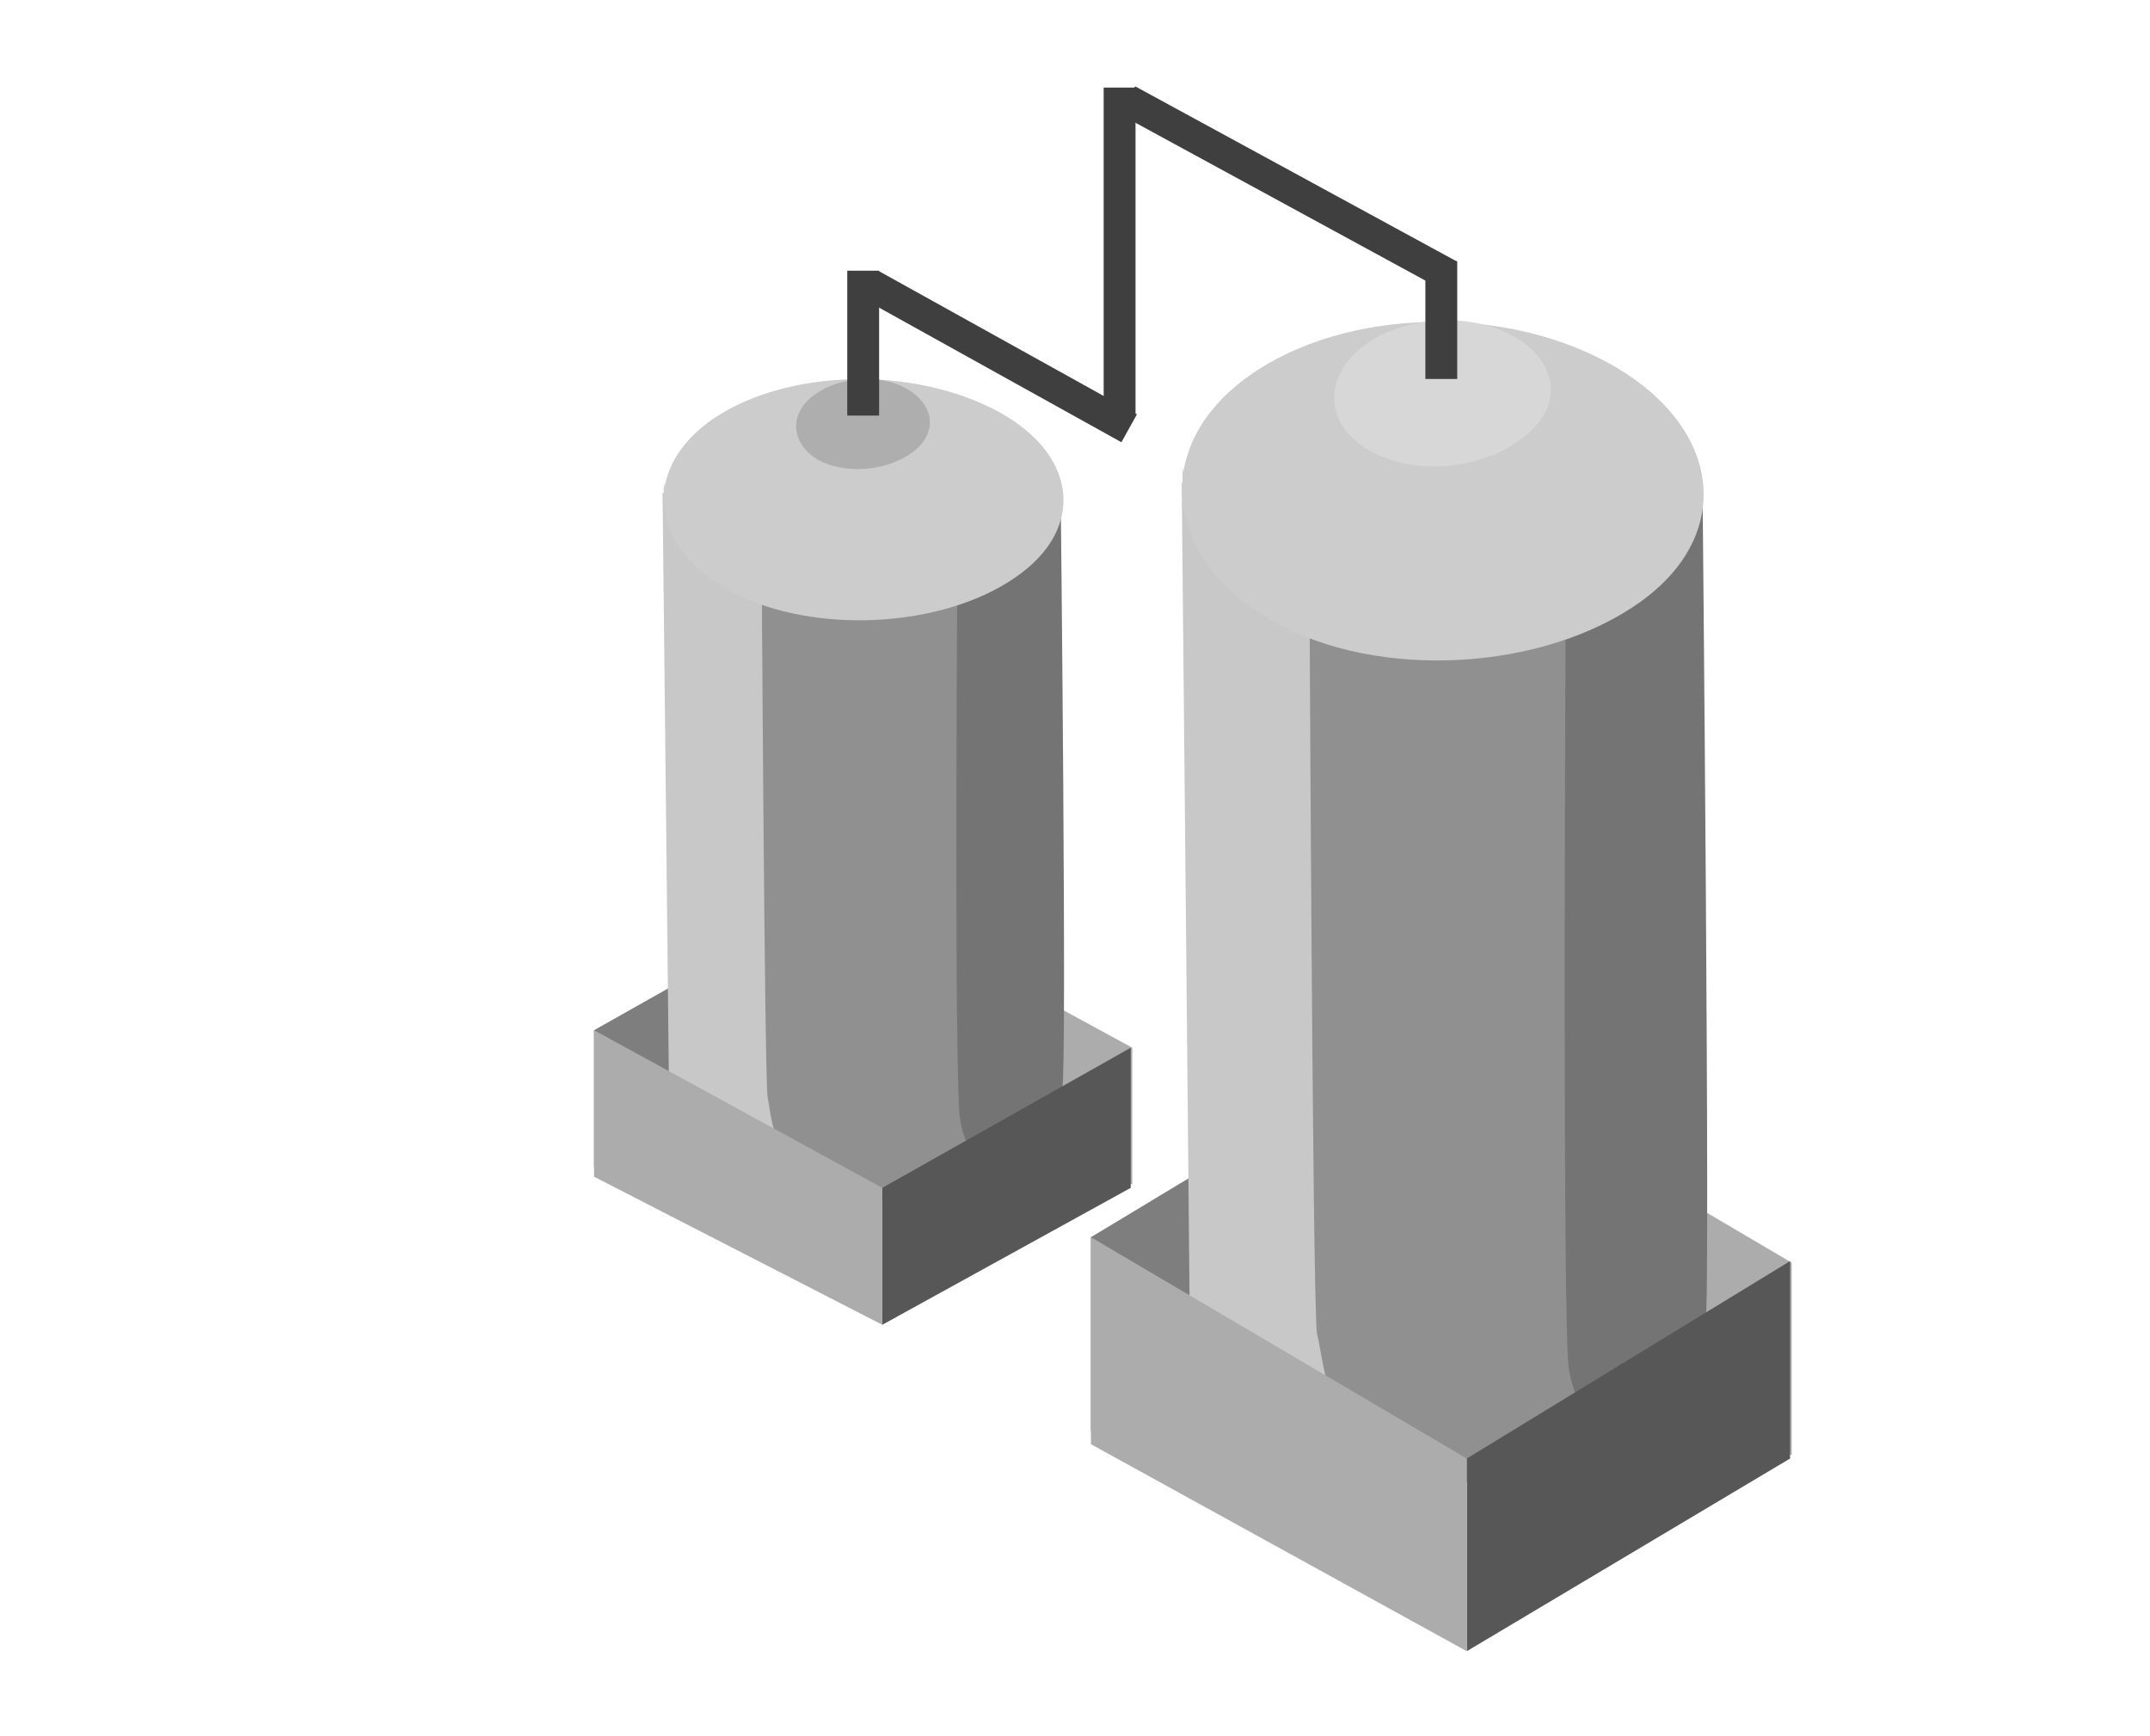 <?xml version="1.0" encoding="UTF-8"?> <!-- Generator: Adobe Illustrator 26.1.0, SVG Export Plug-In . SVG Version: 6.00 Build 0) --> <svg xmlns="http://www.w3.org/2000/svg" xmlns:xlink="http://www.w3.org/1999/xlink" id="Слой_1" x="0px" y="0px" viewBox="0 0 135 109" style="enable-background:new 0 0 135 109;" xml:space="preserve"> <style type="text/css"> .st0{fill:#ACACAC;} .st1{fill:#747474;} .st2{fill:#7E7E7E;} .st3{fill:#C8C8C8;} .st4{fill:#909090;} .st5{fill:#CCCCCC;} .st6{fill:#D7D7D7;} .st7{fill:#575757;} .st8{fill:#AEAEAE;} .st9{display:none;} .st10{display:inline;fill:#333333;} .st11{display:inline;} .st12{display:inline;fill:#1D1D1D;stroke:#000000;stroke-width:0.25;stroke-miterlimit:10;} .st13{display:inline;fill:none;stroke:#000000;stroke-width:0.25;stroke-miterlimit:10;} .st14{fill:#1A1A1A;stroke:#3F3F3F;stroke-width:2;stroke-miterlimit:10;} </style> <polygon class="st0" points="88.9,78.4 112.5,91.4 112.5,79.3 88.9,65.4 "></polygon> <path class="st1" d="M80.5,90c-4-2.2-5.6-5.4-5.7-8.9l-0.5-51.8l0,0c-0.2,3.2,1.5,6.4,5.5,8.6c6.7,3.7,17.1,3.2,23.1-1.2 c2.5-1.9,3.8-4.2,4-6.4c0,0,0.5,51.3,0.2,52.6c-0.6,2.3-1.8,4.8-4.2,6.6c-2.5,1.8-5.2,2.7-8.7,3.1C89.4,93.4,84.5,92.2,80.5,90z"></path> <polyline class="st2" points="68.5,77.7 88.9,65.4 88.9,77.7 68.5,89.9 "></polyline> <path class="st3" d="M90.2,41.5l0.3,51.5c0,0-5.8-0.1-10.7-3.3c-4.2-2.8-4.9-5.5-5.1-7.3c0-0.8-0.5-52.1-0.5-52.1s3.8,4.9,6.7,7 C83.8,39.2,90.2,41.5,90.2,41.5z"></path> <path class="st4" d="M98.3,40.2c0,0-0.2,42.9,0.2,45.7c0.4,2.7,2.3,5,2.3,5s-7.9,3.8-13.2,1.4c-4.4-1.9-4.5-7.2-4.9-8.5 c-0.3-1.3-0.5-52.5-0.5-52.5s3.8,4.9,6.7,7C91.8,40.4,98.3,40.2,98.3,40.2z"></path> <path class="st5" d="M79.9,39c-6.7-3.8-7.6-10.6-2-15c5.7-4.5,16-5.1,23.1-1.2c7.1,3.9,8,10.7,2,15C97,42.1,86.6,42.8,79.9,39z"></path> <path class="st6" d="M86,28.3c-2.7-1.5-3-4.4-0.6-6.4c2.4-2,6.7-2.4,9.6-0.8s3.2,4.5,0.6,6.4C93.1,29.5,88.8,29.9,86,28.3z"></path> <polyline class="st7" points="92.1,91.6 112.4,79.2 112.4,91.6 92.1,103.7 "></polyline> <path class="st0" d="M111.9,91.1"></path> <polygon class="st0" points="68.5,90.7 92.1,103.7 92.1,91.6 68.5,77.7 "></polygon> <polygon class="st0" points="52.9,65.2 71.1,74.4 71.1,65.8 52.9,55.9 "></polygon> <path class="st1" d="M46.5,73.4c-3.1-1.6-4.3-3.9-4.4-6.3l-0.4-36.8l0,0c-0.2,2.3,1.2,4.6,4.2,6.1c5.2,2.6,13.1,2.3,17.7-0.9 c1.9-1.3,2.9-3,3-4.6c0,0,0.4,36.4,0.1,37.4c-0.5,1.7-1.4,3.4-3.3,4.7c-1.9,1.3-4,1.9-6.6,2.2C53.3,75.9,49.5,75,46.5,73.4z"></path> <polyline class="st2" points="37.3,64.7 52.9,55.9 52.9,64.7 37.3,73.3 "></polyline> <path class="st3" d="M53.9,38.9l0.2,36.6c0,0-4.4-0.1-8.2-2.4c-3.2-2-3.7-3.9-3.9-5.2c0-0.6-0.4-37-0.4-37s2.9,3.5,5.1,4.9 C49,37.3,53.9,38.9,53.9,38.9z"></path> <path class="st4" d="M60.1,38c0,0-0.2,30.4,0.2,32.4c0.3,1.9,1.7,3.5,1.7,3.5s-6.1,2.7-10.1,1c-3.4-1.4-3.5-5.1-3.7-6 c-0.2-0.9-0.4-37.3-0.4-37.3s2.9,3.5,5.1,4.9C55.2,38.2,60.1,38,60.1,38z"></path> <path class="st5" d="M46,37.2c-5.1-2.7-5.8-7.5-1.5-10.7c4.4-3.2,12.2-3.6,17.7-0.9s6.1,7.6,1.5,10.7C59.2,39.4,51.2,39.9,46,37.2z"></path> <polyline class="st7" points="55.4,74.6 71,65.8 71,74.6 55.4,83.2 "></polyline> <path class="st8" d="M51.4,28.9c-1.7-1-1.9-2.8-0.4-4c1.5-1.2,4.1-1.5,5.9-0.5c1.8,1,2,2.8,0.4,4C55.7,29.6,53.1,29.8,51.4,28.9z"></path> <g class="st9"> <path class="st10" d="M42.1,32.1"></path> <path class="st11" d="M52.5,35.2c-0.2-0.1-0.2-0.3,0-0.4c0.2-0.1,0.5-0.2,0.7-0.1c0.2,0.1,0.2,0.3,0,0.4 C53,35.3,52.7,35.3,52.5,35.2z"></path> <path class="st11" d="M45.1,31.9c-0.2-0.1-0.2-0.3,0-0.4c0.2-0.1,0.5-0.2,0.7-0.1s0.2,0.3,0,0.4C45.6,31.9,45.3,32,45.1,31.9z"></path> <path class="st10" d="M42.1,76.8"></path> <line class="st12" x1="43.1" y1="32.8" x2="43.1" y2="76.8"></line> <line class="st12" x1="50.3" y1="36.6" x2="50.3" y2="80.5"></line> <line class="st12" x1="43.1" y1="72" x2="50.3" y2="76"></line> <line class="st12" x1="43.1" y1="68" x2="50.3" y2="72"></line> <line class="st12" x1="43.1" y1="63.4" x2="50.3" y2="67.4"></line> <line class="st12" x1="43.1" y1="58.8" x2="50.3" y2="62.8"></line> <line class="st12" x1="43.1" y1="54.3" x2="50.3" y2="58.3"></line> <line class="st12" x1="43.1" y1="49.7" x2="50.3" y2="53.7"></line> <line class="st12" x1="43.1" y1="45.1" x2="50.3" y2="49.1"></line> <line class="st12" x1="43.1" y1="40.5" x2="50.3" y2="44.5"></line> <line class="st12" x1="43.1" y1="36" x2="50.3" y2="40"></line> <path class="st12" d="M52.2,34.5"></path> <line class="st13" x1="50.3" y1="36.6" x2="52.3" y2="34.4"></line> <line class="st13" x1="43.1" y1="32.8" x2="44.9" y2="31.2"></line> <line class="st13" x1="44.7" y1="31.2" x2="45.3" y2="31.6"></line> <line class="st13" x1="52.2" y1="34.5" x2="52.9" y2="35"></line> </g> <path class="st0" d="M72.6,69"></path> <polygon class="st0" points="37.3,73.9 55.4,83.2 55.4,74.6 37.3,64.7 "></polygon> <line class="st14" x1="90.5" y1="23.8" x2="90.5" y2="16.4"></line> <line class="st14" x1="70.3" y1="26.1" x2="70.3" y2="5.5"></line> <line class="st14" x1="54.2" y1="26.1" x2="54.2" y2="17"></line> <line class="st14" x1="91" y1="17.3" x2="70.8" y2="6.3"></line> <line class="st14" x1="70.9" y1="26.9" x2="54.7" y2="17.9"></line> </svg> 